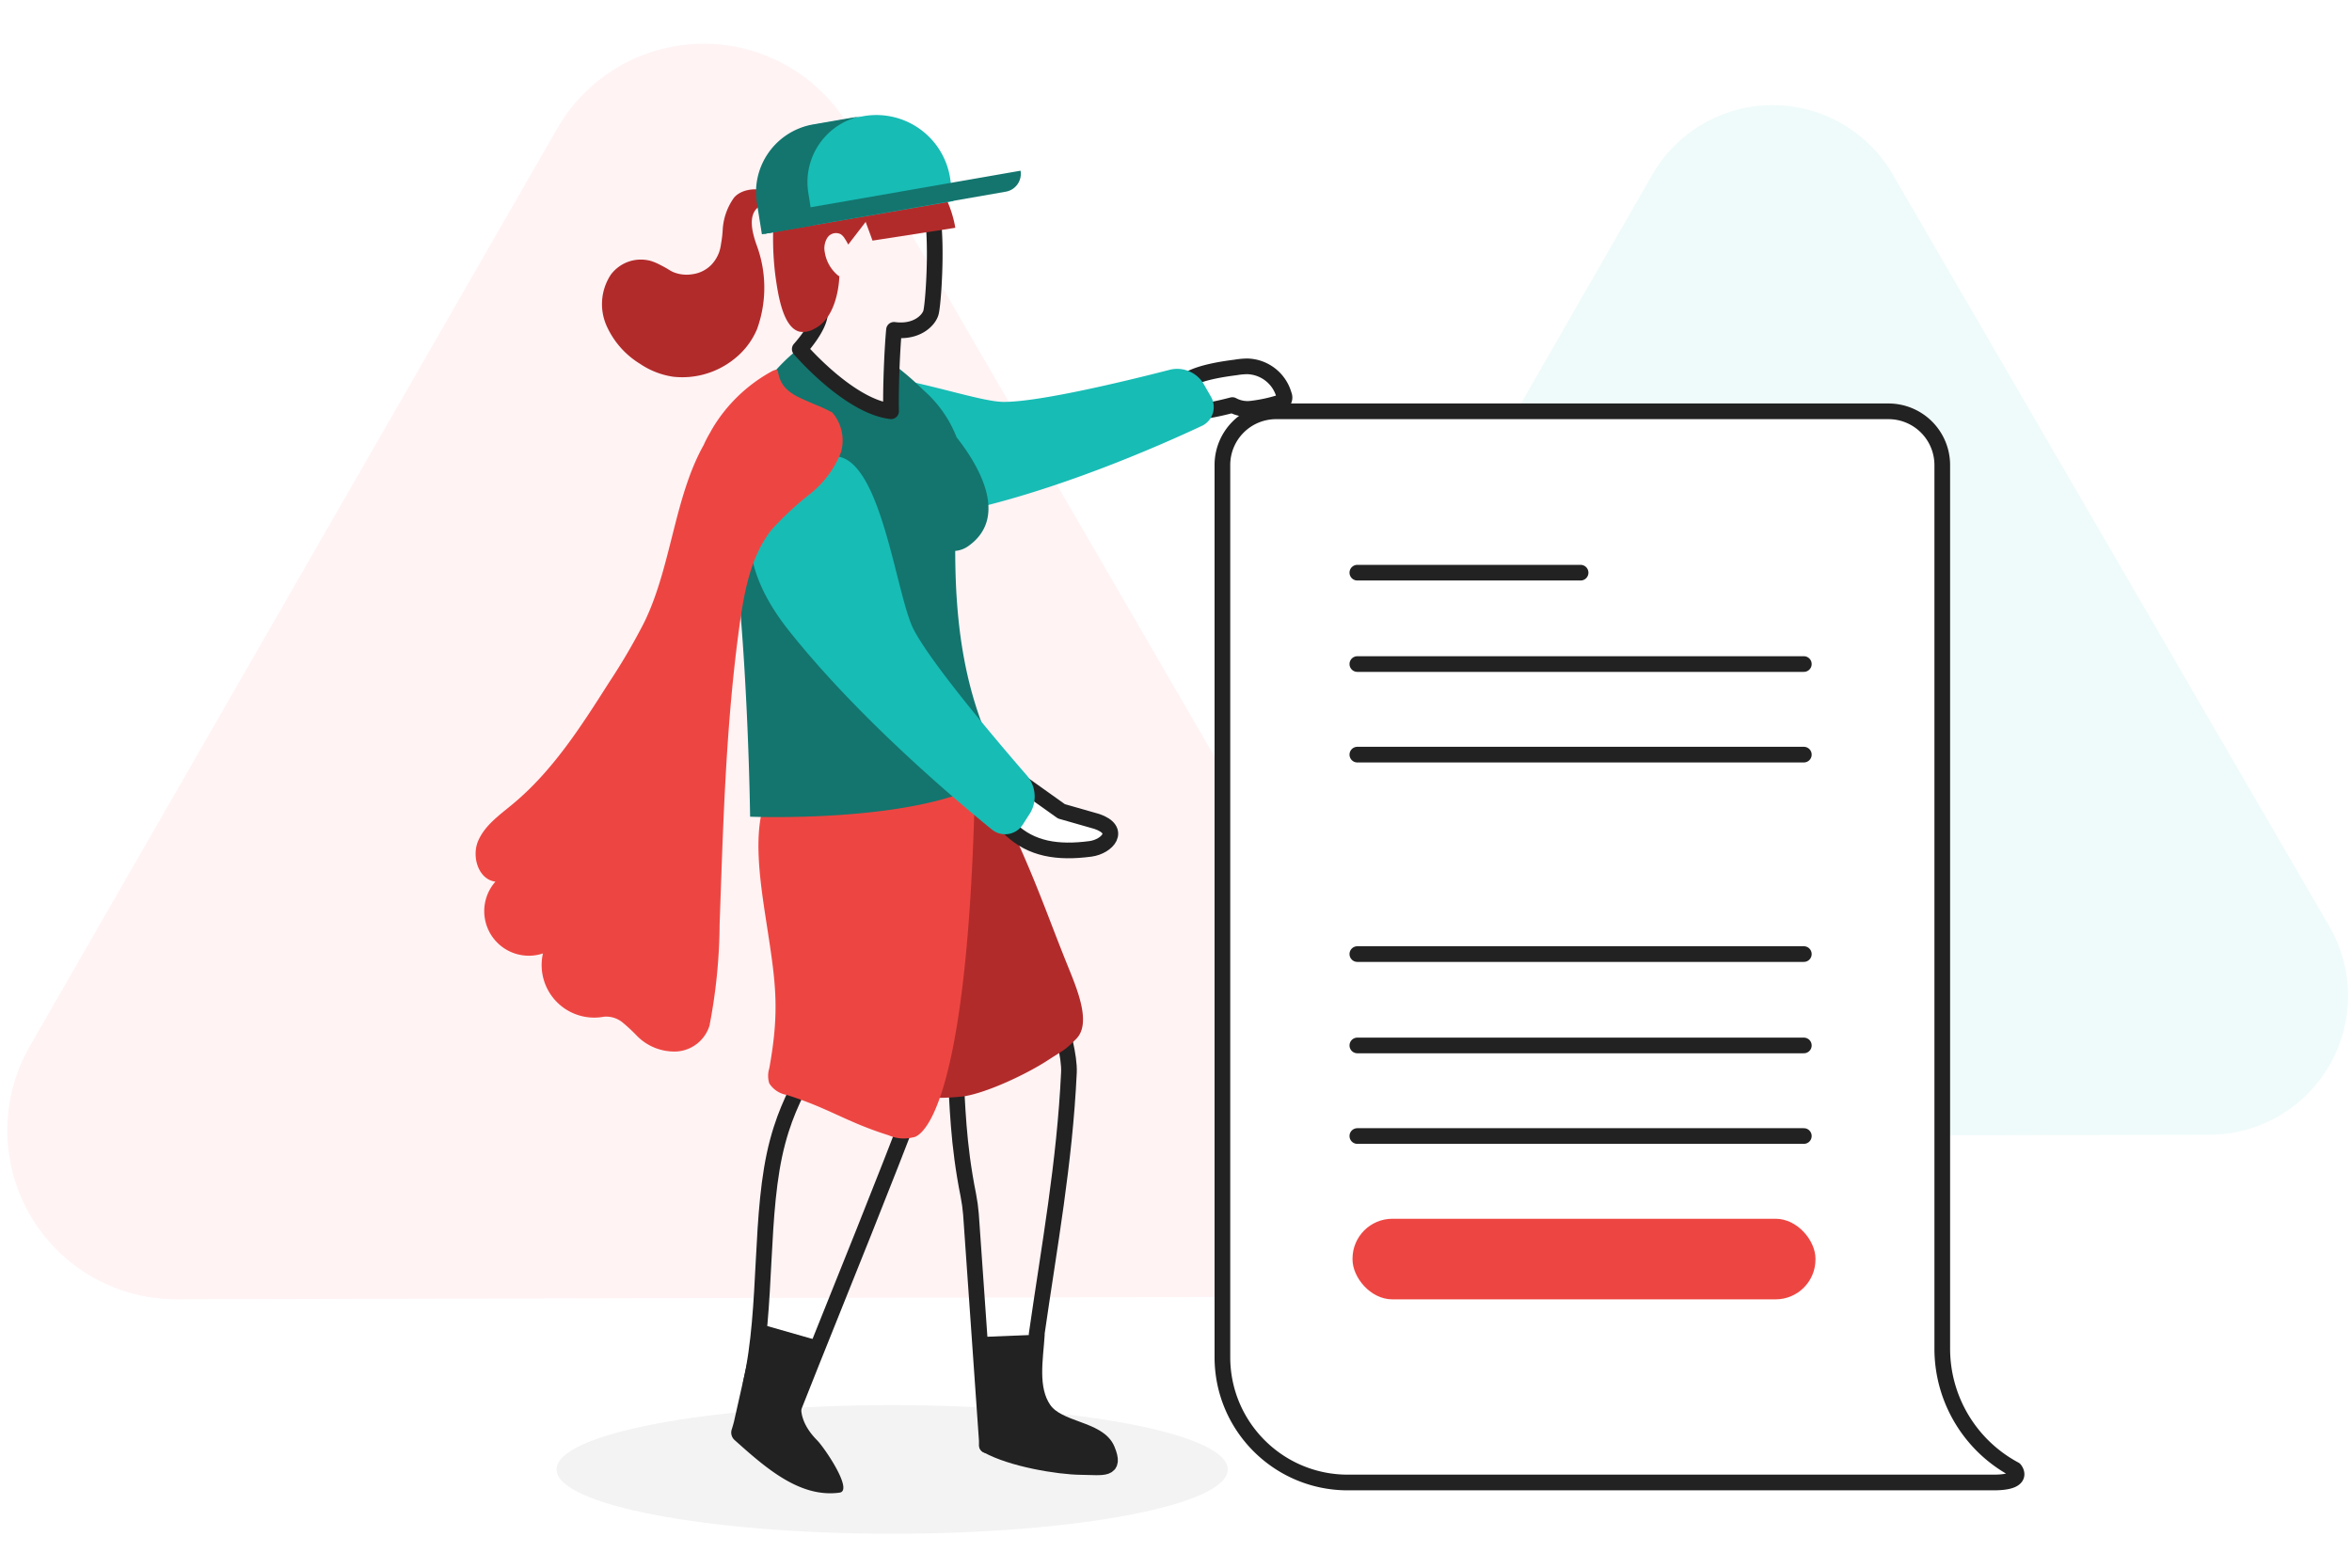 <?xml version="1.0" encoding="UTF-8"?> <svg xmlns="http://www.w3.org/2000/svg" width="300" height="200" viewBox="0 0 300 200"><g fill="none" fill-rule="evenodd"><path fill="#FFF" fill-rule="nonzero" d="M0 0h300v200H0z"></path><g transform="translate(0 5)"><path fill="#EFFBFA" d="M241.414 17.232a17.707 17.707 0 0 0-30.667.06l-27.595 48.092-27.596 48.09A17.707 17.707 0 0 0 170.909 140l55.465-.121 55.454-.111a17.707 17.707 0 0 0 15.283-26.586l-27.838-47.98-27.859-47.97z"></path><path fill="#FFF3F4" d="M108.394 11.313a21.545 21.545 0 0 0-37.313.08L37.455 69.92 3.828 128.434a21.545 21.545 0 0 0 18.728 32.324l67.495-.152 67.494-.141a21.535 21.535 0 0 0 18.586-32.324l-33.868-58.444-33.87-58.384z"></path><ellipse cx="113.798" cy="182.465" fill="#F3F3F3" rx="42.808" ry="8.202"></ellipse><path fill="#FFF" stroke="#222" stroke-linecap="round" stroke-linejoin="round" stroke-width="2" d="M254.273 184.131h-82.364c-8.83 0-15.99-7.159-15.99-15.99V54.303a6.848 6.848 0 0 1 6.849-6.828h78.11a6.859 6.859 0 0 1 6.86 6.858v112.849a17.485 17.485 0 0 0 9.232 15.283s1.444 1.666-2.697 1.666z"></path><path fill="#B22B2B" d="M98.04 20.737c-.394.243-.848.354-1.222.617-1.444 1.01-.909 3.191-.333 4.848a15.576 15.576 0 0 1 .08 10.778 9.566 9.566 0 0 1-2.939 3.838 10.566 10.566 0 0 1-7.767 2.243 10.182 10.182 0 0 1-4.223-1.647 10.889 10.889 0 0 1-4.323-4.98 6.828 6.828 0 0 1 .606-6.404 4.838 4.838 0 0 1 2.273-1.656l.222-.071a4.788 4.788 0 0 1 2.647 0c.419.138.824.314 1.212.525 1.01.505 1.131.687 1.666.91.764.299 1.596.382 2.404.242a4.141 4.141 0 0 0 2.394-1.202 4.616 4.616 0 0 0 1.01-1.667c.105-.33.18-.667.223-1.01a14 14 0 0 0 .212-1.788 7.758 7.758 0 0 1 1.454-4.111c1.768-2.02 6.455-.727 4.404.535z"></path><path stroke="#222" stroke-linecap="round" stroke-linejoin="round" stroke-width="2" d="M99.798 178.343c1.535-4.626 19.616-48.11 19.586-50.97 0-.807-1.01-9.514-.626-11.464 4.565 11.879 2.09 18.303 4.757 31.586.156.801.268 1.61.333 2.424l2.02 28.849v.616"></path><path stroke="#222" stroke-linecap="round" stroke-linejoin="round" stroke-width="2" d="M132.222 165.242c1.616-11.272 3.576-21.828 4.121-33.414.101-2.09-.919-5.535-1.272-7.02-3.515-14.707-13.445-34.545-23.233-46.535-1.373-1.677-3.252 1.171-8.737 4.444 3.03 7.313 3.313 16.162 1.798 23.626-.879 4.293.414 8.687-2.606 11.95.273 1.394-1.758 2.808-1.323 4.04 3.878 10.728.606 9.344-1.788 18.334s-1.202 20.95-3.414 30.788M125.91 179.384c3.14 1.757 9.09 2.737 11.979 2.768 2.889.03 4.454.484 3.333-2.223-1.121-2.707-6.242-2.464-8.08-5.12-1.839-2.657-1.081-6.455-.89-9.567"></path><path fill="#222" d="M141.616 179.97c-1.222-2.576-6.141-3.152-8.404-4.97l.06-.525c-2.454-2.152-.918-9.202-.918-9.202l-7.364.303.273 9h.1c.076 1.596.258 3.185.546 4.757 3.192 1.839 9.344 2.728 12.293 2.819 2.95.09 4.657.424 3.414-2.182z"></path><path fill="#B22B2B" d="M113.94 133.05c.494 1.091 3.222 1.334 4.302 1.839.728.343 3.728.08 4.536 0 3.03-.414 8.202-2.889 10.798-4.576 2.303-1.495 2.151-1.232 3.687-2.768 2.02-2.02.09-6.444-1.182-9.596-3.192-7.929-4.657-12.909-11.03-25.353a6.475 6.475 0 0 0-2.586-2.495c-2.738-1.586-3.748-.364-6.627.96-1.636.757-3.394 1.666-4.1 3.333a6.586 6.586 0 0 0-.304 3.172c.526 6 3.03 11.687 3.687 17.676.313 2.839-.636 6.142.687 8.728 1.172 2.293-2.92 6.717-1.869 9.08z"></path><path fill="#ED4642" d="M124.374 94.394c.05-2.475-3.162-1.465-5.667-1.162-1.721.222-3.46.273-5.192.152-3.444-.253-6.889-1.202-10.293-.677-8.171 1.263-6.767 11.505-5.545 19.475 1.202 7.818 1.858 11.343.444 19.121a3.232 3.232 0 0 0 0 1.91 3.283 3.283 0 0 0 2.192 1.464c5.475 1.717 7.576 3.444 13.04 5.161.973.43 2.06.523 3.091.263 0 0 7.01.303 7.93-45.707z"></path><path stroke="#222" stroke-linecap="round" stroke-linejoin="round" stroke-width="2" d="M153.182 47.384c-.536-.162-1.303-1.202-1.717-1.586-3.182-2.899 5.363-3.808 6.192-3.93a8.869 8.869 0 0 1 1.464-.13 4.99 4.99 0 0 1 4.647 3.636.828.828 0 0 1 0 .677.838.838 0 0 1-.465.292 19.556 19.556 0 0 1-3.646.788 4.04 4.04 0 0 1-2.465-.454s-3.344.899-4.01.707z"></path><path fill="#17BCB5" d="M106.475 43.808c-.253-.212-.505.394-.707.647a9.646 9.646 0 0 0 .575 11.96c2.617 3.03 7.293 5.686 15.556 3.979 12.646-2.626 26.09-8.566 31.505-11.111a2.657 2.657 0 0 0 1.01-3.748l-.778-1.363a3.94 3.94 0 0 0-4.343-2.02c-5.273 1.363-16.616 4.13-21.263 4.12-2.636 0-8.909-2.14-14.222-3.03l-.172 3.202.303.92s-1.737 1.404-7.464-3.556z"></path><path fill="#13756E" d="M102.283 39.162a23.768 23.768 0 0 0-9.091 22.656c2.212 14.97 2.485 37.374 2.485 37.374s24.767 1.01 32.323-5.98c-5.202-9.172-6.141-19.252-6.162-27.93a3.364 3.364 0 0 0 1.617-.575c5.545-3.859.949-10.899-1.435-13.909a15.424 15.424 0 0 0-4.273-6.06 35.162 35.162 0 0 0-3.798-3.273l-.323 5.606-.303.606s-8.272-2.99-11.04-8.515z"></path><path fill="#FFF" stroke="#222" stroke-linecap="round" stroke-linejoin="round" stroke-width="2" d="M128.98 93.94l6.404 4.565 4.525 1.293c3.212 1.101 1.323 3.202-.808 3.495-4.263.566-7.556 0-10.162-2.455-4.333-4.02.04-6.899.04-6.899z"></path><path fill="#17BCB5" d="M107.131 53.293a9.192 9.192 0 0 0-10.646 5.626c-1.465 3.778-1.556 9.374 4.141 16.536 8.707 10.97 20.859 21.282 25.89 25.373a2.667 2.667 0 0 0 3.928-.616l.859-1.333a4.131 4.131 0 0 0-.354-4.98c-3.878-4.465-12.07-14.141-14.393-18.556-2.202-4.222-3.99-20.727-9.425-22.05z"></path><path stroke="#222" stroke-linecap="round" stroke-linejoin="round" stroke-width="2" d="M118.414 20.596c-1.353-2.566-9.879-4.495-12.838-1.798-3.829 3.475-2.9 7.121-2.323 8.606a38.141 38.141 0 0 1 1.333 7.384c.121 1.808-2.576 4.747-2.576 4.747s6.243 7.293 11.647 7.93c-.061-2.738.11-7.505.373-10.384 2.93.394 4.465-1.253 4.717-2.212.354-1.344 1.02-11.707-.333-14.273z"></path><path fill="#ED4642" d="M106.121 47.596a42.81 42.81 0 0 0-1.384-.667l-1.11-.464c-1.233-.526-1.546-.687-1.718-.768-.41-.195-.8-.432-1.162-.707a4.222 4.222 0 0 1-.626-.576 3.465 3.465 0 0 1-.596-.96c-.313-.717-.202-1.171-.474-1.282-.061 0-.192 0-.516.151a20.02 20.02 0 0 0-7.565 7.172l-.081.141-.07.111-.102.182-.09.172a16 16 0 0 0-.88 1.687c-3.747 6.687-4.13 15.545-7.565 22.586a79.09 79.09 0 0 1-4.495 7.687c-3.556 5.596-7.192 11.293-12.293 15.525-1.677 1.394-3.566 2.707-4.414 4.717-.849 2.01.06 4.91 2.212 5.172a5.687 5.687 0 0 0 6.06 9.161 6.707 6.707 0 0 0 7.728 8.081 3.273 3.273 0 0 1 2.444.738 22.222 22.222 0 0 1 1.89 1.767 6.677 6.677 0 0 0 5.05 1.92 4.707 4.707 0 0 0 4.13-3.283 70.253 70.253 0 0 0 1.294-12.94c.454-12.828.798-25.697 2.576-38.384.596-4.212 1.424-8.606 4.04-11.939a39.667 39.667 0 0 1 4.899-4.566 12.768 12.768 0 0 0 3.96-5.313 5.515 5.515 0 0 0-.556-4.333 4.495 4.495 0 0 0-.586-.788z"></path><path fill="#222" d="M104.505 179.06c-.121-.15-.273-.302-.434-.474-2.505-2.626-1.788-4.727-1.788-4.727h-.101l2.858-7.637-8.585-2.454-2.839 12.616a15.5 15.5 0 0 1-.293 1.01c-.14.471.001.981.364 1.313 3.899 3.485 8.293 7.424 13.404 6.717 1.626-.232-1.293-4.788-2.586-6.363z"></path><path fill="#B22B2B" d="M99.343 25.535l11.04-2.444v.131l.91 2.475 10.555-1.636s-1.07-8.202-8.353-9.89c-4.838-1.12-14.677 1.688-14.152 11.364z"></path><path fill="#B22B2B" d="M102.889 20.253l-4.283 2.343v3.03c.007 1.54.108 3.079.303 4.606.323 2.273.92 6.485 3.03 7.071.63.12 1.283.008 1.839-.313 3.131-1.445 3.273-6.434 3.283-6.778h-.081a4.798 4.798 0 0 1-1.778-3.03 2.535 2.535 0 0 1 .333-1.859 1.323 1.323 0 0 1 1.697-.444c.202.136.371.316.495.525.173.255.328.522.465.798l3.252-4.232-1.585-1.01-6.97-.707z"></path><path fill="#17BCB5" d="M97.535 24.808l24.071-4.151-.394-2.788a9.525 9.525 0 0 0-10.889-8.081l-6.464 1.111c-5.152.889-7.566 5.788-6.718 11.162l.394 2.747z"></path><path fill="#13756E" d="M103.525 10.91l6.404-1.112a8.596 8.596 0 0 0-6.808 9.92l.637 4.04-6.576 1.13-.616-3.837a8.778 8.778 0 0 1 6.96-10.142z"></path><path fill="#13756E" d="M97.495 24.828l30.848-5.384a2.313 2.313 0 0 0 1.829-2.666l-33.04 5.757.363 2.293z"></path><path stroke="#222" stroke-linecap="round" stroke-linejoin="round" stroke-width="2" d="M173.131 68.06h28.475M173.131 79.717h56.95M173.131 91.273h56.95M173.131 116.717h56.95M173.131 128.374h56.95M173.131 139.93h56.95"></path><rect width="59.051" height="10.283" x="172.515" y="150.485" fill="#ED4642" rx="5.09"></rect></g></g></svg> 